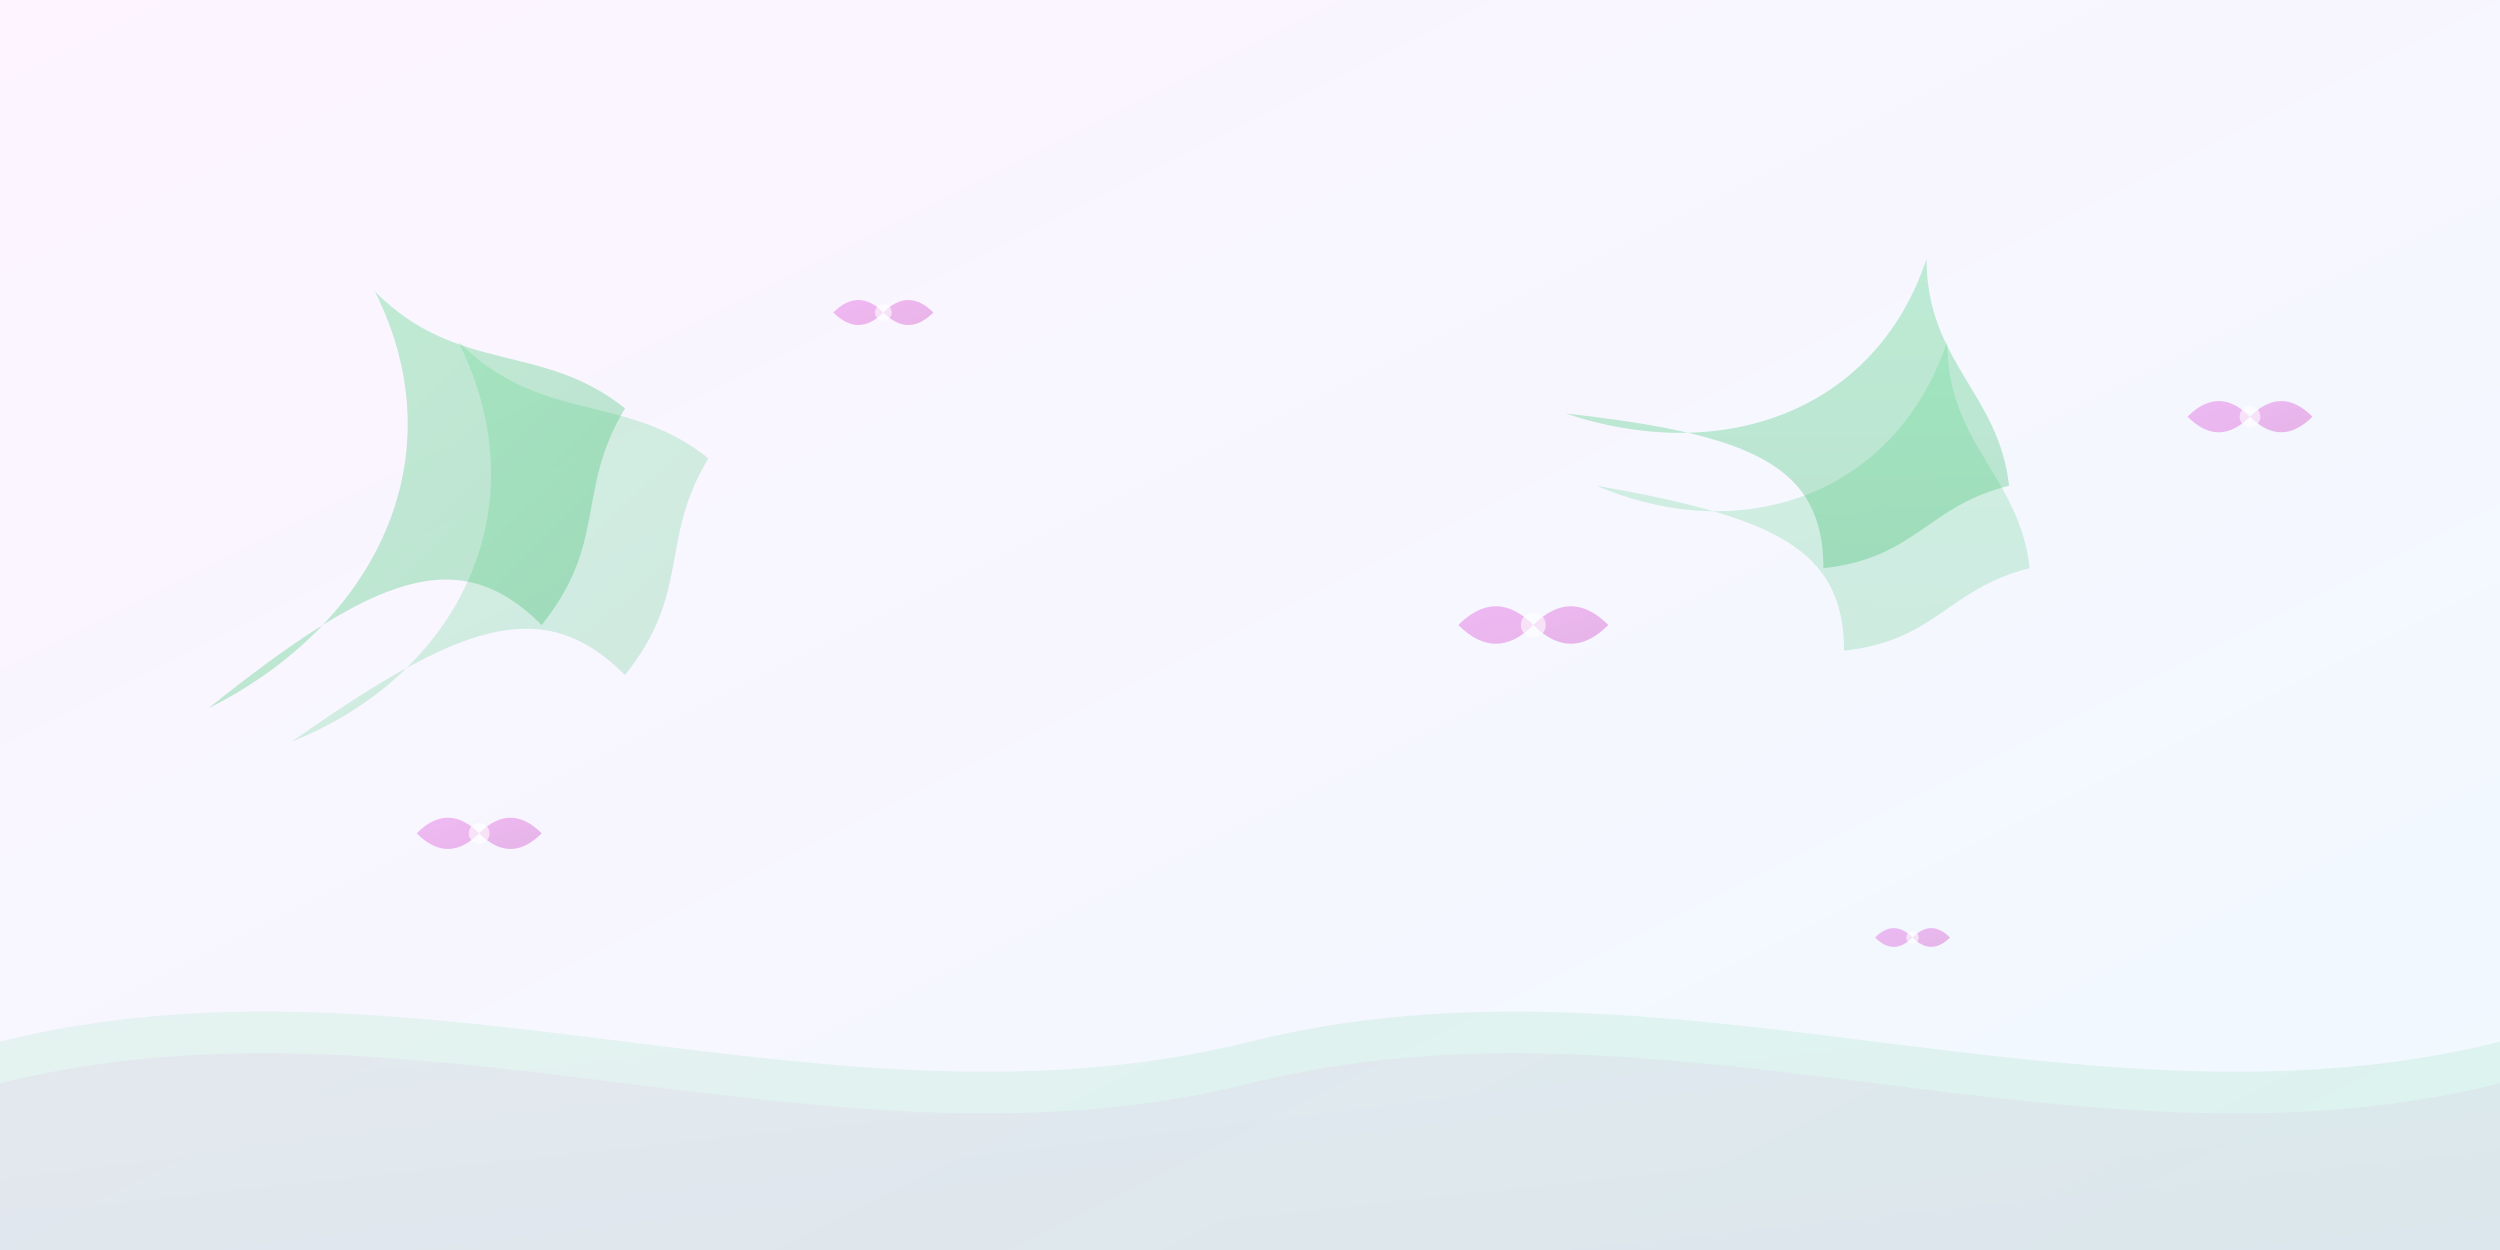 <svg xmlns="http://www.w3.org/2000/svg" width="1200" height="600" viewBox="0 0 1200 600">
  <rect x="0" y="0" width="1200" height="600" fill="#333333" stroke="none"/>
  <defs>
    <linearGradient id="bg-gradient" x1="0%" y1="0%" x2="100%" y2="100%">
      <stop offset="0%" stop-color="#fdf4ff" />
      <stop offset="100%" stop-color="#f0f9ff" />
    </linearGradient>
    <linearGradient id="leaf-gradient" x1="0%" y1="0%" x2="100%" y2="100%">
      <stop offset="0%" stop-color="#3edb77" />
      <stop offset="100%" stop-color="#2caf5f" />
    </linearGradient>
    <linearGradient id="flower-gradient" x1="0%" y1="0%" x2="100%" y2="100%">
      <stop offset="0%" stop-color="#e02bdd" />
      <stop offset="100%" stop-color="#c01bb0" />
    </linearGradient>
  </defs>
  
  <!-- Background -->
  <rect width="1200" height="600" fill="url(#bg-gradient)" />
  
  <!-- Abstract plant patterns -->
  <!-- Left side plants -->
  <g transform="translate(100, 100) scale(0.8)">
    <path d="M0,300 C100,250 150,150 100,50 C150,100 200,80 250,120 C220,170 240,200 200,250 C150,200 100,220 0,300 Z" fill="url(#leaf-gradient)" opacity="0.3" />
    <path d="M50,320 C150,280 200,180 150,80 C200,130 250,110 300,150 C270,200 290,230 250,280 C200,230 150,250 50,320 Z" fill="url(#leaf-gradient)" opacity="0.2" />
  </g>
  
  <!-- Right side plants -->
  <g transform="translate(900, 50) scale(0.7) rotate(45)">
    <path d="M0,300 C100,250 150,150 100,50 C150,100 200,80 250,120 C220,170 240,200 200,250 C150,200 100,220 0,300 Z" fill="url(#leaf-gradient)" opacity="0.3" />
    <path d="M50,320 C150,280 200,180 150,80 C200,130 250,110 300,150 C270,200 290,230 250,280 C200,230 150,250 50,320 Z" fill="url(#leaf-gradient)" opacity="0.2" />
  </g>
  
  <!-- Flowers pattern across the banner -->
  <g>
    <!-- Flower 1 -->
    <g transform="translate(200, 400) scale(0.5)">
      <path d="M0,0 C20,-20 40,-20 60,0 C80,-20 100,-20 120,0 C100,20 80,20 60,0 C40,20 20,20 0,0 Z" fill="url(#flower-gradient)" opacity="0.3" />
      <circle cx="60" cy="0" r="10" fill="#fff" opacity="0.6" />
    </g>
    
    <!-- Flower 2 -->
    <g transform="translate(400, 150) scale(0.4)">
      <path d="M0,0 C20,-20 40,-20 60,0 C80,-20 100,-20 120,0 C100,20 80,20 60,0 C40,20 20,20 0,0 Z" fill="url(#flower-gradient)" opacity="0.3" />
      <circle cx="60" cy="0" r="10" fill="#fff" opacity="0.6" />
    </g>
    
    <!-- Flower 3 -->
    <g transform="translate(700, 300) scale(0.6)">
      <path d="M0,0 C20,-20 40,-20 60,0 C80,-20 100,-20 120,0 C100,20 80,20 60,0 C40,20 20,20 0,0 Z" fill="url(#flower-gradient)" opacity="0.3" />
      <circle cx="60" cy="0" r="10" fill="#fff" opacity="0.6" />
    </g>
    
    <!-- Flower 4 -->
    <g transform="translate(900, 450) scale(0.3)">
      <path d="M0,0 C20,-20 40,-20 60,0 C80,-20 100,-20 120,0 C100,20 80,20 60,0 C40,20 20,20 0,0 Z" fill="url(#flower-gradient)" opacity="0.3" />
      <circle cx="60" cy="0" r="10" fill="#fff" opacity="0.6" />
    </g>
    
    <!-- Flower 5 -->
    <g transform="translate(1050, 200) scale(0.5)">
      <path d="M0,0 C20,-20 40,-20 60,0 C80,-20 100,-20 120,0 C100,20 80,20 60,0 C40,20 20,20 0,0 Z" fill="url(#flower-gradient)" opacity="0.3" />
      <circle cx="60" cy="0" r="10" fill="#fff" opacity="0.6" />
    </g>
  </g>
  
  <!-- Subtle wave patterns -->
  <path d="M0,500 C200,450 400,550 600,500 C800,450 1000,550 1200,500 L1200,600 L0,600 Z" fill="url(#leaf-gradient)" opacity="0.1" />
  <path d="M0,520 C200,470 400,570 600,520 C800,470 1000,570 1200,520 L1200,600 L0,600 Z" fill="url(#flower-gradient)" opacity="0.05" />
</svg>
